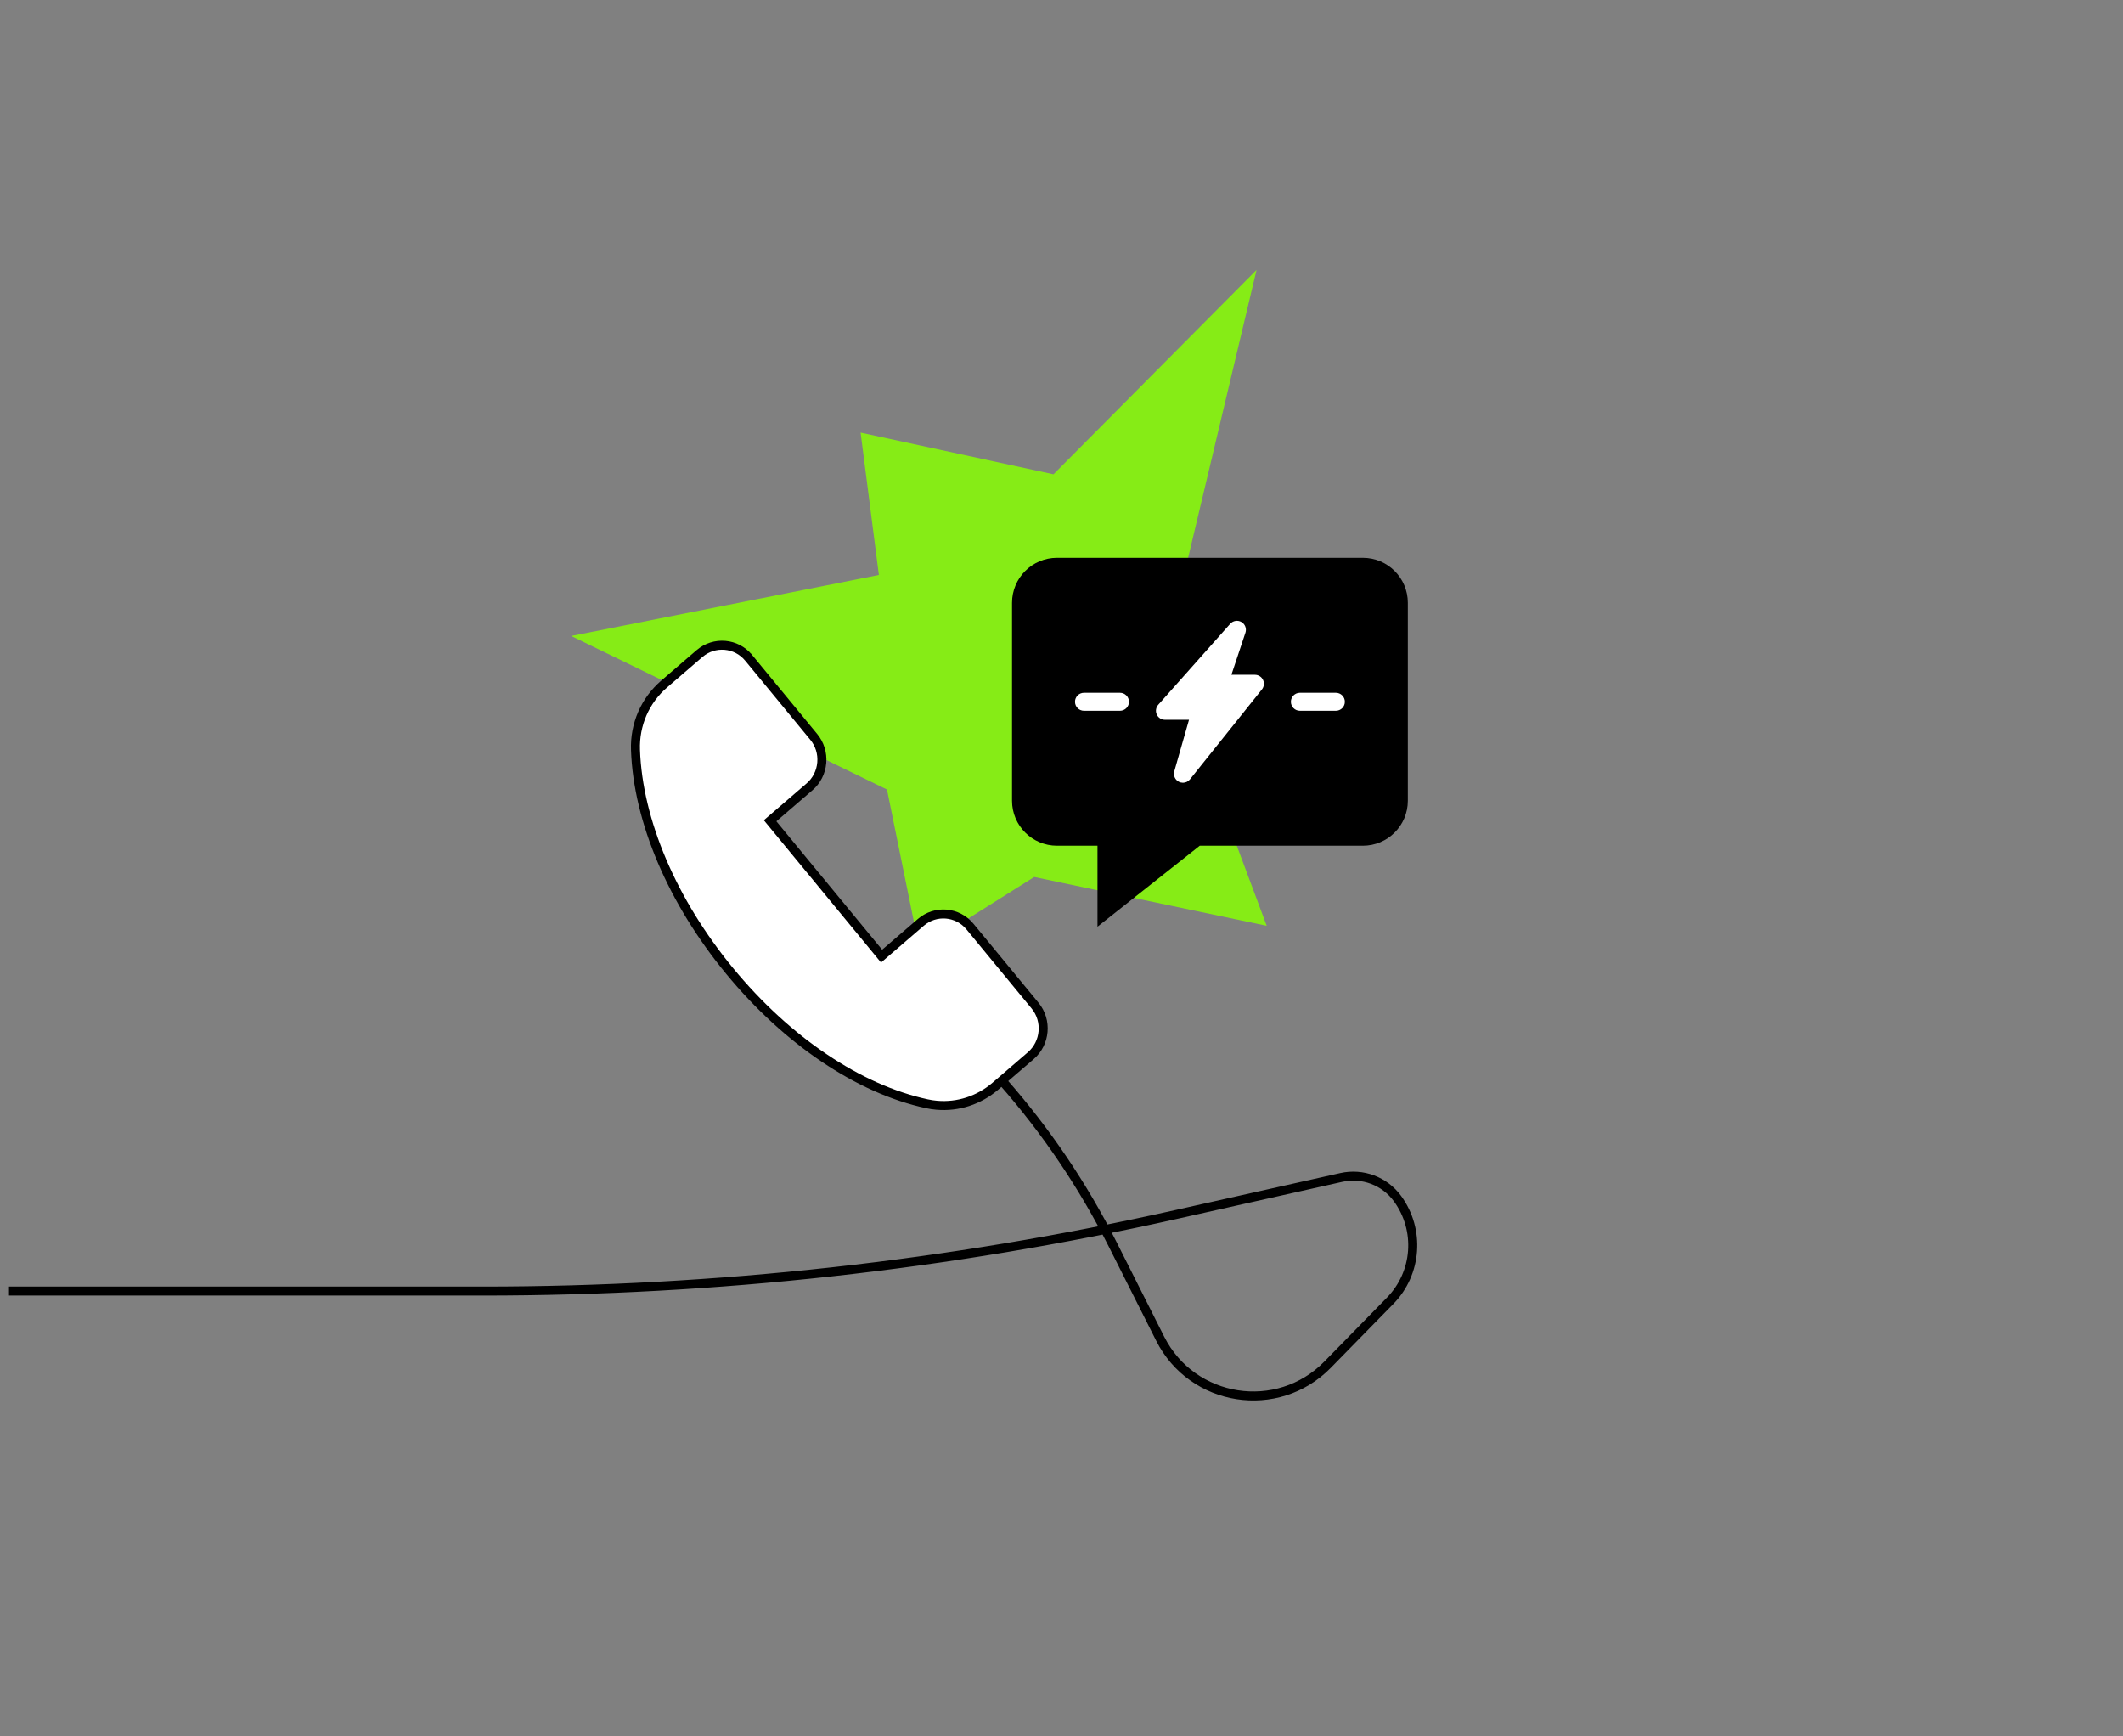 <svg width="472" height="386" viewBox="0 0 472 386" fill="none" xmlns="http://www.w3.org/2000/svg">
<rect x="0" y="0" width="472" height="386" fill="#808080" stroke="none"/>
<path d="M195.396 127.814L191.333 96.168L234.221 105.436L279.367 60L262.437 131.205L313 156.07L269.209 172.572L281.624 205.801L229.932 194.951L204.425 211L197.201 175.51L127 141.377L195.396 127.814Z" fill="#86EC16"/>
<path d="M141.286 166.704L141.286 166.704C141.84 182.513 149.501 200.421 162.232 215.866C174.96 231.32 190.919 242.107 206.077 245.36C206.816 245.521 207.55 245.633 208.29 245.696C212.992 246.099 217.649 244.597 221.327 241.43L229.171 234.676C232.437 231.863 232.865 226.876 230.124 223.548L215.653 205.978C212.902 202.637 207.997 202.217 204.717 205.041L196.001 212.546L171.216 182.453L179.962 174.922C179.963 174.922 179.964 174.921 179.964 174.921C181.558 173.56 182.521 171.644 182.7 169.555C182.88 167.461 182.242 165.41 180.918 163.803L166.449 146.234C166.448 146.234 166.448 146.234 166.448 146.233C163.707 142.892 158.79 142.473 155.511 145.296L147.667 152.05C143.41 155.716 141.09 161.052 141.286 166.704Z" fill="white" stroke="black" stroke-width="2"/>
<path fill-rule="evenodd" clip-rule="evenodd" d="M235 124C229.477 124 225 128.477 225 134V178C225 183.523 229.477 188 235 188H244V206L266.737 188H303C308.523 188 313 183.523 313 178V134C313 128.477 308.523 124 303 124H235Z" fill="black"/>
<path d="M249 154.001H241C239.896 154.001 239 154.897 239 156.001C239 157.105 239.896 158.001 241 158.001H249C250.104 158.001 251 157.105 251 156.001C251 154.897 250.104 154.001 249 154.001Z" fill="white"/>
<path d="M296.999 154.001H288.999C287.895 154.001 286.999 154.897 286.999 156.001C286.999 157.105 287.895 158.001 288.999 158.001H296.999C298.103 158.001 298.999 157.105 298.999 156.001C298.999 154.897 298.103 154.001 296.999 154.001Z" fill="white"/>
<path d="M279 150.001H273.774L276.897 140.633C277.197 139.732 276.823 138.744 276.001 138.269C275.18 137.792 274.135 137.962 273.505 138.672L257.505 156.672C256.982 157.26 256.853 158.101 257.175 158.82C257.498 159.539 258.212 160.001 259 160.001H264.349L261.078 171.451C260.816 172.367 261.237 173.341 262.083 173.778C262.374 173.929 262.688 174.001 262.999 174.001C263.591 174.001 264.171 173.738 264.561 173.25L280.561 153.25C281.041 152.649 281.135 151.827 280.802 151.134C280.469 150.441 279.769 150.001 279 150.001Z" fill="white"/>
<path d="M2 287H107.373C159.299 287 211.067 281.271 261.737 269.918L298.211 261.745C302.94 260.686 307.848 262.533 310.705 266.448V266.448C315.781 273.403 315.086 283.008 309.062 289.16L295.16 303.358C284.05 314.705 265.075 311.756 257.932 297.573L247.38 276.619C240.82 263.593 232.627 251.455 223 240.5V240.5" stroke="black" stroke-width="2"/>
</svg>
